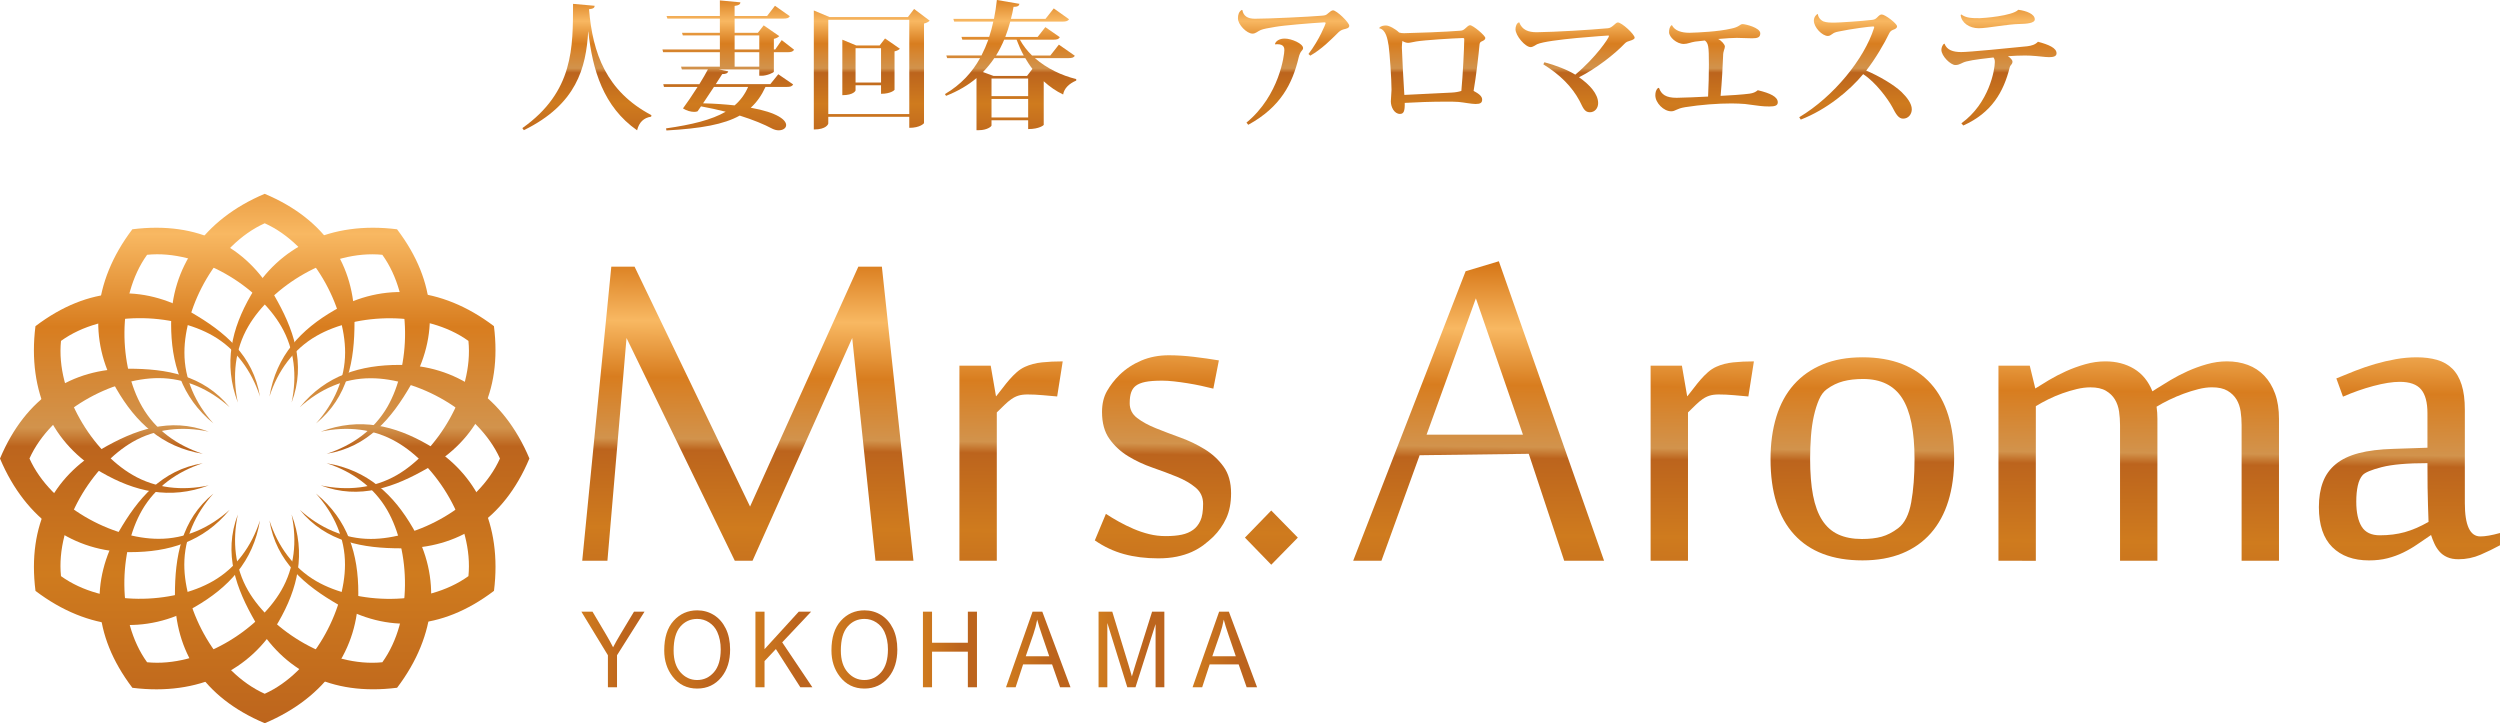 <?xml version="1.0" encoding="utf-8"?>
<!-- Generator: Adobe Illustrator 15.1.0, SVG Export Plug-In . SVG Version: 6.00 Build 0)  -->
<!DOCTYPE svg PUBLIC "-//W3C//DTD SVG 1.1//EN" "http://www.w3.org/Graphics/SVG/1.1/DTD/svg11.dtd">
<svg version="1.1" id="レイヤー_1" xmlns="http://www.w3.org/2000/svg" xmlns:xlink="http://www.w3.org/1999/xlink" x="0px"
	 y="0px" width="347.268px" height="100.46px" viewBox="0 0 347.268 100.46" enable-background="new 0 0 347.268 100.46"
	 xml:space="preserve">
<g>
	<g>
		<g>
			<linearGradient id="SVGID_1_" gradientUnits="userSpaceOnUse" x1="104.294" y1="34.576" x2="103.794" y2="86.576">
				<stop  offset="0" style="stop-color:#D3700F"/>
				<stop  offset="0.194" style="stop-color:#F8B862"/>
				<stop  offset="0.345" style="stop-color:#D87D1F"/>
				<stop  offset="0.509" style="stop-color:#D2934C"/>
				<stop  offset="0.539" style="stop-color:#BC641D"/>
				<stop  offset="0.746" style="stop-color:#CF7B1E"/>
				<stop  offset="1" style="stop-color:#BC641D"/>
			</linearGradient>
			<path fill="url(#SVGID_1_)" d="M121.611,77.894l-3.231-30.945l-13.849,30.945h-2.462L87.029,46.949l-2.654,30.945h-3.5
				l4.039-40.851h3.231l16.042,33.322l15.041-33.322h3.27l4.386,40.851H121.611z"/>
			<linearGradient id="SVGID_2_" gradientUnits="userSpaceOnUse" x1="140.593" y1="34.926" x2="140.093" y2="86.925">
				<stop  offset="0" style="stop-color:#D3700F"/>
				<stop  offset="0.194" style="stop-color:#F8B862"/>
				<stop  offset="0.345" style="stop-color:#D87D1F"/>
				<stop  offset="0.509" style="stop-color:#D2934C"/>
				<stop  offset="0.539" style="stop-color:#BC641D"/>
				<stop  offset="0.746" style="stop-color:#CF7B1E"/>
				<stop  offset="1" style="stop-color:#BC641D"/>
			</linearGradient>
			<path fill="url(#SVGID_2_)" d="M146.848,55.072c-0.59-0.053-1.257-0.112-2-0.178c-0.744-0.066-1.449-0.1-2.116-0.1
				c-0.487,0-0.904,0.053-1.25,0.158s-0.68,0.271-1,0.496c-0.321,0.225-0.635,0.488-0.942,0.792s-0.667,0.653-1.077,1.05v20.604
				h-5.193V50.792h4.347l0.731,4.24h0.039c0.282-0.344,0.577-0.721,0.885-1.13c0.308-0.409,0.621-0.799,0.942-1.169
				c0.32-0.369,0.66-0.713,1.019-1.03c0.359-0.317,0.744-0.567,1.154-0.753c0.692-0.316,1.475-0.521,2.347-0.613
				c0.872-0.093,1.833-0.139,2.885-0.139L146.848,55.072z"/>
			<linearGradient id="SVGID_3_" gradientUnits="userSpaceOnUse" x1="161.894" y1="35.129" x2="161.394" y2="87.129">
				<stop  offset="0" style="stop-color:#D3700F"/>
				<stop  offset="0.194" style="stop-color:#F8B862"/>
				<stop  offset="0.345" style="stop-color:#D87D1F"/>
				<stop  offset="0.509" style="stop-color:#D2934C"/>
				<stop  offset="0.539" style="stop-color:#BC641D"/>
				<stop  offset="0.746" style="stop-color:#CF7B1E"/>
				<stop  offset="1" style="stop-color:#BC641D"/>
			</linearGradient>
			<path fill="url(#SVGID_3_)" d="M171.005,68.525c0,1.348-0.225,2.503-0.673,3.467c-0.449,0.965-1.045,1.816-1.789,2.556
				c-0.41,0.396-0.859,0.779-1.346,1.149c-0.487,0.369-1.039,0.693-1.654,0.971c-0.615,0.277-1.308,0.494-2.077,0.653
				s-1.629,0.237-2.577,0.237c-1.745,0-3.334-0.197-4.77-0.594c-1.437-0.396-2.783-1.03-4.04-1.902l1.539-3.685
				c0.563,0.37,1.167,0.733,1.808,1.09c0.641,0.356,1.313,0.687,2.02,0.99c0.705,0.304,1.429,0.549,2.173,0.733
				c0.744,0.186,1.513,0.277,2.308,0.277c0.872,0,1.616-0.066,2.231-0.198c0.616-0.132,1.141-0.356,1.577-0.674
				c0.41-0.29,0.744-0.706,1-1.248c0.256-0.541,0.384-1.327,0.384-2.357c0-0.925-0.346-1.677-1.039-2.259
				c-0.692-0.58-1.558-1.082-2.596-1.506c-1.039-0.422-2.167-0.845-3.385-1.268c-1.219-0.422-2.347-0.951-3.385-1.584
				c-1.039-0.635-1.904-1.434-2.597-2.398c-0.692-0.963-1.039-2.211-1.039-3.744c0-1.135,0.231-2.105,0.692-2.912
				c0.461-0.805,1.039-1.551,1.731-2.238c0.872-0.846,1.885-1.512,3.039-2.001c1.154-0.488,2.423-0.733,3.808-0.733
				c1.103,0,2.263,0.073,3.481,0.218c1.218,0.146,2.378,0.311,3.481,0.496l-0.77,3.923c-0.513-0.133-1.077-0.264-1.692-0.396
				s-1.25-0.251-1.904-0.357c-0.654-0.104-1.283-0.191-1.885-0.257c-0.603-0.065-1.135-0.099-1.597-0.099
				c-1.026,0-1.821,0.059-2.385,0.178c-0.564,0.119-1,0.297-1.308,0.535c-0.282,0.211-0.494,0.509-0.635,0.891
				c-0.141,0.384-0.211,0.893-0.211,1.525c0,0.846,0.346,1.533,1.039,2.061c0.692,0.529,1.564,1.005,2.616,1.427
				c1.051,0.423,2.18,0.853,3.385,1.288c1.205,0.436,2.333,0.978,3.385,1.625c1.051,0.646,1.923,1.452,2.616,2.416
				C170.658,65.785,171.005,67.019,171.005,68.525z"/>
			<linearGradient id="SVGID_4_" gradientUnits="userSpaceOnUse" x1="176.983" y1="35.27" x2="176.483" y2="87.276">
				<stop  offset="0" style="stop-color:#D3700F"/>
				<stop  offset="0.194" style="stop-color:#F8B862"/>
				<stop  offset="0.345" style="stop-color:#D87D1F"/>
				<stop  offset="0.509" style="stop-color:#D2934C"/>
				<stop  offset="0.539" style="stop-color:#BC641D"/>
				<stop  offset="0.746" style="stop-color:#CF7B1E"/>
				<stop  offset="1" style="stop-color:#BC641D"/>
			</linearGradient>
			<path fill="url(#SVGID_4_)" d="M176.586,70.914l3.692,3.765l-3.692,3.765l-3.655-3.765L176.586,70.914z"/>
			<linearGradient id="SVGID_5_" gradientUnits="userSpaceOnUse" x1="205.801" y1="35.552" x2="205.301" y2="87.552">
				<stop  offset="0" style="stop-color:#D3700F"/>
				<stop  offset="0.194" style="stop-color:#F8B862"/>
				<stop  offset="0.345" style="stop-color:#D87D1F"/>
				<stop  offset="0.509" style="stop-color:#D2934C"/>
				<stop  offset="0.539" style="stop-color:#BC641D"/>
				<stop  offset="0.746" style="stop-color:#CF7B1E"/>
				<stop  offset="1" style="stop-color:#BC641D"/>
			</linearGradient>
			<path fill="url(#SVGID_5_)" d="M217.279,77.894l-4.924-14.858l-15.156,0.198l-5.309,14.66h-3.924l15.619-40.216l4.615-1.387
				l14.618,41.603H217.279z M211.549,60.38l-6.54-18.938l-6.848,18.938H211.549z"/>
			<linearGradient id="SVGID_6_" gradientUnits="userSpaceOnUse" x1="236.595" y1="35.849" x2="236.095" y2="87.848">
				<stop  offset="0" style="stop-color:#D3700F"/>
				<stop  offset="0.194" style="stop-color:#F8B862"/>
				<stop  offset="0.345" style="stop-color:#D87D1F"/>
				<stop  offset="0.509" style="stop-color:#D2934C"/>
				<stop  offset="0.539" style="stop-color:#BC641D"/>
				<stop  offset="0.746" style="stop-color:#CF7B1E"/>
				<stop  offset="1" style="stop-color:#BC641D"/>
			</linearGradient>
			<path fill="url(#SVGID_6_)" d="M242.859,55.072c-0.59-0.053-1.256-0.112-2-0.178c-0.744-0.066-1.449-0.1-2.115-0.1
				c-0.488,0-0.904,0.053-1.25,0.158c-0.347,0.105-0.681,0.271-1.001,0.496c-0.321,0.225-0.635,0.488-0.942,0.792
				s-0.667,0.653-1.077,1.05v20.604h-5.193V50.792h4.347l0.731,4.24h0.038c0.282-0.344,0.577-0.721,0.885-1.13
				c0.309-0.409,0.621-0.799,0.943-1.169c0.32-0.369,0.659-0.713,1.019-1.03c0.358-0.317,0.743-0.567,1.154-0.753
				c0.692-0.316,1.475-0.521,2.347-0.613c0.871-0.093,1.833-0.139,2.885-0.139L242.859,55.072z"/>
			<linearGradient id="SVGID_7_" gradientUnits="userSpaceOnUse" x1="258.957" y1="36.063" x2="258.457" y2="88.063">
				<stop  offset="0" style="stop-color:#D3700F"/>
				<stop  offset="0.194" style="stop-color:#F8B862"/>
				<stop  offset="0.345" style="stop-color:#D87D1F"/>
				<stop  offset="0.509" style="stop-color:#D2934C"/>
				<stop  offset="0.539" style="stop-color:#BC641D"/>
				<stop  offset="0.746" style="stop-color:#CF7B1E"/>
				<stop  offset="1" style="stop-color:#BC641D"/>
			</linearGradient>
			<path fill="url(#SVGID_7_)" d="M258.711,77.842c-4.13,0-7.291-1.194-9.482-3.586c-2.193-2.39-3.289-5.884-3.289-10.479
				c0-2.166,0.269-4.127,0.807-5.885c0.539-1.756,1.348-3.242,2.424-4.457c1.077-1.215,2.41-2.152,4.001-2.813
				c1.59-0.661,3.437-0.991,5.54-0.991c2.076,0,3.91,0.311,5.5,0.931c1.59,0.621,2.924,1.533,4.001,2.734
				c1.077,1.202,1.886,2.674,2.423,4.418c0.539,1.743,0.809,3.738,0.809,5.982c0,2.193-0.27,4.16-0.809,5.904
				c-0.537,1.743-1.346,3.229-2.423,4.457s-2.411,2.166-4.001,2.813S260.787,77.842,258.711,77.842z M251.439,63.737
				c0,1.981,0.135,3.672,0.404,5.071c0.27,1.4,0.692,2.55,1.27,3.447c0.577,0.898,1.32,1.559,2.23,1.981s2.007,0.634,3.289,0.634
				c1.052,0,1.963-0.105,2.732-0.316c0.769-0.212,1.538-0.607,2.308-1.189c0.897-0.687,1.5-1.882,1.808-3.586
				c0.309-1.703,0.462-3.704,0.462-6.002c0-3.857-0.571-6.677-1.712-8.46c-1.142-1.782-2.956-2.675-5.443-2.675
				c-1.025,0-1.942,0.106-2.75,0.317c-0.809,0.212-1.572,0.581-2.289,1.109c-0.437,0.317-0.795,0.8-1.077,1.446
				c-0.282,0.647-0.52,1.4-0.712,2.258c-0.192,0.859-0.326,1.804-0.404,2.834C251.479,61.636,251.439,62.681,251.439,63.737z"/>
			<linearGradient id="SVGID_8_" gradientUnits="userSpaceOnUse" x1="297.353" y1="36.434" x2="296.853" y2="88.432">
				<stop  offset="0" style="stop-color:#D3700F"/>
				<stop  offset="0.194" style="stop-color:#F8B862"/>
				<stop  offset="0.345" style="stop-color:#D87D1F"/>
				<stop  offset="0.509" style="stop-color:#D2934C"/>
				<stop  offset="0.539" style="stop-color:#BC641D"/>
				<stop  offset="0.746" style="stop-color:#CF7B1E"/>
				<stop  offset="1" style="stop-color:#BC641D"/>
			</linearGradient>
			<path fill="url(#SVGID_8_)" d="M294.488,77.894v-18.86c0-0.634-0.047-1.261-0.135-1.882c-0.092-0.62-0.283-1.175-0.578-1.664
				c-0.295-0.488-0.711-0.892-1.25-1.209c-0.539-0.316-1.256-0.475-2.154-0.475c-0.59,0-1.219,0.078-1.885,0.237
				c-0.668,0.159-1.334,0.356-2,0.595c-0.668,0.237-1.322,0.515-1.963,0.832c-0.641,0.316-1.217,0.634-1.73,0.951v21.475H277.6
				V50.792h4.348l0.77,3.17c0.537-0.344,1.172-0.732,1.904-1.169c0.73-0.437,1.52-0.845,2.365-1.229
				c0.846-0.382,1.736-0.706,2.674-0.971c0.936-0.264,1.865-0.396,2.789-0.396c1.512,0,2.84,0.344,3.98,1.029
				c1.141,0.688,1.994,1.73,2.559,3.131l0.615-0.396c0.539-0.344,1.174-0.732,1.904-1.169s1.52-0.845,2.365-1.229
				c0.848-0.382,1.738-0.706,2.674-0.971c0.936-0.264,1.865-0.396,2.789-0.396c1.051,0,2.02,0.164,2.904,0.494
				c0.885,0.331,1.648,0.832,2.289,1.506s1.141,1.506,1.5,2.496c0.359,0.991,0.539,2.16,0.539,3.507v19.692h-5.193v-18.86
				c0-0.634-0.045-1.261-0.135-1.882c-0.09-0.62-0.283-1.175-0.576-1.664c-0.297-0.488-0.713-0.892-1.252-1.209
				c-0.537-0.316-1.256-0.475-2.154-0.475c-0.59,0-1.225,0.086-1.902,0.258c-0.682,0.172-1.361,0.383-2.039,0.633
				c-0.68,0.252-1.348,0.535-2.002,0.853c-0.652,0.317-1.236,0.634-1.75,0.95c0.078,0.555,0.115,1.123,0.115,1.704v19.692H294.488z"
				/>
			<linearGradient id="SVGID_9_" gradientUnits="userSpaceOnUse" x1="335.037" y1="36.794" x2="334.537" y2="88.796">
				<stop  offset="0" style="stop-color:#D3700F"/>
				<stop  offset="0.194" style="stop-color:#F8B862"/>
				<stop  offset="0.345" style="stop-color:#D87D1F"/>
				<stop  offset="0.509" style="stop-color:#D2934C"/>
				<stop  offset="0.539" style="stop-color:#BC641D"/>
				<stop  offset="0.746" style="stop-color:#CF7B1E"/>
				<stop  offset="1" style="stop-color:#BC641D"/>
			</linearGradient>
			<path fill="url(#SVGID_9_)" d="M344.537,74.514c0.691,0,1.602-0.159,2.73-0.476v1.703c-0.82,0.45-1.719,0.886-2.693,1.309
				c-0.975,0.422-2,0.633-3.076,0.633c-0.617,0-1.143-0.099-1.578-0.297c-0.436-0.197-0.795-0.461-1.076-0.792
				c-0.283-0.33-0.514-0.693-0.693-1.09c-0.18-0.396-0.334-0.792-0.461-1.188c-0.668,0.449-1.309,0.885-1.924,1.308
				s-1.264,0.8-1.943,1.129c-0.68,0.331-1.404,0.595-2.174,0.792c-0.768,0.199-1.629,0.298-2.576,0.298
				c-2.154,0-3.854-0.614-5.098-1.843s-1.865-3.084-1.865-5.566c0-1.32,0.186-2.477,0.559-3.467c0.371-0.99,0.967-1.822,1.787-2.496
				s1.885-1.182,3.193-1.525s2.91-0.541,4.809-0.595l4.732-0.159v-4.793c0-1.506-0.295-2.609-0.885-3.309
				c-0.592-0.7-1.578-1.051-2.963-1.051c-1,0-2.219,0.191-3.654,0.574c-1.438,0.384-2.846,0.879-4.232,1.486l-0.922-2.535
				c0.82-0.344,1.686-0.693,2.596-1.051c0.91-0.356,1.84-0.674,2.789-0.951s1.91-0.501,2.885-0.673
				c0.975-0.171,1.938-0.257,2.887-0.257c1.051,0,1.992,0.119,2.826,0.356c0.834,0.238,1.539,0.641,2.115,1.209
				c0.578,0.568,1.014,1.32,1.309,2.258s0.443,2.094,0.443,3.467v12.957C342.383,72.968,343.1,74.514,344.537,74.514z
				 M337.342,72.494c0-0.133-0.025-0.893-0.076-2.279s-0.076-3.348-0.076-5.883c-2.797,0-4.912,0.185-6.348,0.555
				c-1.438,0.369-2.322,0.739-2.654,1.109c-0.309,0.344-0.533,0.832-0.674,1.466s-0.211,1.374-0.211,2.219
				c0,1.505,0.25,2.661,0.75,3.467s1.34,1.208,2.52,1.208c1.256,0,2.41-0.145,3.463-0.436
				C335.086,73.629,336.189,73.154,337.342,72.494z"/>
		</g>
	</g>
	<g>
		<g>
			<linearGradient id="SVGID_10_" gradientUnits="userSpaceOnUse" x1="37.035" y1="15.914" x2="37.035" y2="101.413">
				<stop  offset="0" style="stop-color:#D3700F"/>
				<stop  offset="0.194" style="stop-color:#F8B862"/>
				<stop  offset="0.345" style="stop-color:#D87D1F"/>
				<stop  offset="0.509" style="stop-color:#D2934C"/>
				<stop  offset="0.539" style="stop-color:#BC641D"/>
				<stop  offset="0.746" style="stop-color:#CF7B1E"/>
				<stop  offset="1" style="stop-color:#BC641D"/>
			</linearGradient>
			<path fill="url(#SVGID_10_)" d="M47.922,78.429c0,6.4-4.497,14.943-11.151,17.941C30.096,93.373,25.6,84.835,25.6,78.429
				c0-3.682,1.528-7.066,4.048-9.869c-4.502,3.68-5.35,8.799-5.35,14.115c0,7.732,3.872,14.166,12.479,17.785
				c8.588-3.619,12.996-10.357,12.996-18.086c0-5.32-1.388-10.135-5.884-13.816C46.413,71.355,47.938,74.748,47.922,78.429"/>
			<linearGradient id="SVGID_11_" gradientUnits="userSpaceOnUse" x1="53.128" y1="15.91" x2="53.128" y2="101.416">
				<stop  offset="0" style="stop-color:#D3700F"/>
				<stop  offset="0.194" style="stop-color:#F8B862"/>
				<stop  offset="0.345" style="stop-color:#D87D1F"/>
				<stop  offset="0.509" style="stop-color:#D2934C"/>
				<stop  offset="0.539" style="stop-color:#BC641D"/>
				<stop  offset="0.746" style="stop-color:#CF7B1E"/>
				<stop  offset="1" style="stop-color:#BC641D"/>
			</linearGradient>
			<path fill="url(#SVGID_11_)" d="M55.111,61.408c5.542,3.193,10.688,11.357,9.957,18.621c-5.934,4.281-15.573,3.904-21.12,0.705
				c-3.187-1.842-5.357-4.857-6.522-8.441c0.938,5.74,4.943,9.035,9.549,11.695c6.698,3.867,14.205,3.729,21.643-1.914
				c1.158-9.248-2.471-16.432-9.168-20.299c-4.605-2.658-9.467-3.867-14.903-1.813C48.229,59.171,51.929,59.548,55.111,61.408"/>
			<linearGradient id="SVGID_12_" gradientUnits="userSpaceOnUse" x1="53.127" y1="15.911" x2="53.127" y2="101.414">
				<stop  offset="0" style="stop-color:#D3700F"/>
				<stop  offset="0.194" style="stop-color:#F8B862"/>
				<stop  offset="0.345" style="stop-color:#D87D1F"/>
				<stop  offset="0.509" style="stop-color:#D2934C"/>
				<stop  offset="0.539" style="stop-color:#BC641D"/>
				<stop  offset="0.746" style="stop-color:#CF7B1E"/>
				<stop  offset="1" style="stop-color:#BC641D"/>
			</linearGradient>
			<path fill="url(#SVGID_12_)" d="M43.959,46.663c5.543-3.199,15.188-3.574,21.109,0.691c0.74,7.278-4.404,15.44-9.95,18.643
				c-3.188,1.838-6.884,2.209-10.57,1.426c5.439,2.059,10.294,0.236,14.899-2.42c6.697-3.865,10.332-10.441,9.164-19.7
				c-7.429-5.635-15.465-6.082-22.164-2.211c-4.602,2.656-8.08,6.268-9.021,12C38.586,51.511,40.764,48.493,43.959,46.663"/>
			<linearGradient id="SVGID_13_" gradientUnits="userSpaceOnUse" x1="36.507" y1="15.911" x2="36.507" y2="101.415">
				<stop  offset="0" style="stop-color:#D3700F"/>
				<stop  offset="0.194" style="stop-color:#F8B862"/>
				<stop  offset="0.345" style="stop-color:#D87D1F"/>
				<stop  offset="0.509" style="stop-color:#D2934C"/>
				<stop  offset="0.539" style="stop-color:#BC641D"/>
				<stop  offset="0.746" style="stop-color:#CF7B1E"/>
				<stop  offset="1" style="stop-color:#BC641D"/>
			</linearGradient>
			<path fill="url(#SVGID_13_)" d="M25.618,48.954c0-6.4,4.497-14.941,11.152-17.939c6.677,2.998,11.169,11.533,11.169,17.939
				c0,3.682-1.527,7.065-4.045,9.87c4.501-3.68,5.35-8.799,5.35-14.118c0-7.732-3.873-14.164-12.479-17.783
				C28.178,30.542,23.77,37.279,23.77,45.008c0,5.32,1.387,10.138,5.882,13.816C27.128,56.027,25.604,52.636,25.618,48.954"/>
			<linearGradient id="SVGID_14_" gradientUnits="userSpaceOnUse" x1="20.413" y1="15.911" x2="20.413" y2="101.415">
				<stop  offset="0" style="stop-color:#D3700F"/>
				<stop  offset="0.194" style="stop-color:#F8B862"/>
				<stop  offset="0.345" style="stop-color:#D87D1F"/>
				<stop  offset="0.509" style="stop-color:#D2934C"/>
				<stop  offset="0.539" style="stop-color:#BC641D"/>
				<stop  offset="0.746" style="stop-color:#CF7B1E"/>
				<stop  offset="1" style="stop-color:#BC641D"/>
			</linearGradient>
			<path fill="url(#SVGID_14_)" d="M18.43,65.978C12.889,62.781,7.74,54.617,8.473,47.354c5.934-4.281,15.572-3.903,21.119-0.704
				c3.186,1.842,5.356,4.86,6.522,8.438c-0.938-5.737-4.943-9.03-9.546-11.69c-6.7-3.868-14.206-3.732-21.643,1.91
				c-1.16,9.252,2.469,16.434,9.165,20.303c4.605,2.654,9.468,3.861,14.906,1.811C25.313,68.208,21.611,67.835,18.43,65.978"/>
			<linearGradient id="SVGID_15_" gradientUnits="userSpaceOnUse" x1="20.414" y1="15.911" x2="20.414" y2="101.414">
				<stop  offset="0" style="stop-color:#D3700F"/>
				<stop  offset="0.194" style="stop-color:#F8B862"/>
				<stop  offset="0.345" style="stop-color:#D87D1F"/>
				<stop  offset="0.509" style="stop-color:#D2934C"/>
				<stop  offset="0.539" style="stop-color:#BC641D"/>
				<stop  offset="0.746" style="stop-color:#CF7B1E"/>
				<stop  offset="1" style="stop-color:#BC641D"/>
			</linearGradient>
			<path fill="url(#SVGID_15_)" d="M29.583,80.72c-5.542,3.201-15.188,3.574-21.111-0.691c-0.742-7.279,4.403-15.439,9.95-18.643
				c3.189-1.84,6.885-2.209,10.57-1.428c-5.438-2.055-10.294-0.236-14.899,2.422C7.396,66.246,3.762,72.82,4.93,82.08
				c7.428,5.633,15.469,6.082,22.162,2.215c4.604-2.662,8.082-6.268,9.021-12.004C34.954,75.873,32.777,78.89,29.583,80.72"/>
		</g>
		<g>
			<linearGradient id="SVGID_16_" gradientUnits="userSpaceOnUse" x1="46.023" y1="15.91" x2="46.023" y2="101.414">
				<stop  offset="0" style="stop-color:#D3700F"/>
				<stop  offset="0.194" style="stop-color:#F8B862"/>
				<stop  offset="0.345" style="stop-color:#D87D1F"/>
				<stop  offset="0.509" style="stop-color:#D2934C"/>
				<stop  offset="0.539" style="stop-color:#BC641D"/>
				<stop  offset="0.746" style="stop-color:#CF7B1E"/>
				<stop  offset="1" style="stop-color:#BC641D"/>
			</linearGradient>
			<path fill="url(#SVGID_16_)" d="M53.797,70.875c3.201,5.549,3.578,15.191-0.686,21.117c-7.283,0.74-15.442-4.406-18.646-9.949
				c-1.84-3.188-2.21-6.883-1.428-10.576c-2.057,5.443-0.234,10.299,2.422,14.902c3.867,6.697,10.438,10.33,19.701,9.164
				c5.627-7.428,6.076-15.463,2.211-22.166c-2.657-4.6-6.27-8.08-12.005-9.02C48.953,65.505,51.97,67.685,53.797,70.875"/>
			<linearGradient id="SVGID_17_" gradientUnits="userSpaceOnUse" x1="57.59" y1="15.914" x2="57.59" y2="101.412">
				<stop  offset="0" style="stop-color:#D3700F"/>
				<stop  offset="0.194" style="stop-color:#F8B862"/>
				<stop  offset="0.345" style="stop-color:#D87D1F"/>
				<stop  offset="0.509" style="stop-color:#D2934C"/>
				<stop  offset="0.539" style="stop-color:#BC641D"/>
				<stop  offset="0.746" style="stop-color:#CF7B1E"/>
				<stop  offset="1" style="stop-color:#BC641D"/>
			</linearGradient>
			<path fill="url(#SVGID_17_)" d="M51.51,52.541c6.399-0.002,14.938,4.496,17.936,11.15c-2.997,6.676-11.533,11.17-17.938,11.17
				c-3.68,0-7.068-1.525-9.867-4.047c3.682,4.502,8.796,5.352,14.113,5.352c7.732,0,14.168-3.873,17.785-12.479
				c-3.617-8.586-10.354-12.998-18.087-12.998c-5.317-0.002-10.133,1.387-13.812,5.885C44.434,54.042,47.828,52.525,51.51,52.541"/>
			<linearGradient id="SVGID_18_" gradientUnits="userSpaceOnUse" x1="45.86" y1="15.912" x2="45.86" y2="101.413">
				<stop  offset="0" style="stop-color:#D3700F"/>
				<stop  offset="0.194" style="stop-color:#F8B862"/>
				<stop  offset="0.345" style="stop-color:#D87D1F"/>
				<stop  offset="0.509" style="stop-color:#D2934C"/>
				<stop  offset="0.539" style="stop-color:#BC641D"/>
				<stop  offset="0.746" style="stop-color:#CF7B1E"/>
				<stop  offset="1" style="stop-color:#BC641D"/>
			</linearGradient>
			<path fill="url(#SVGID_18_)" d="M34.48,45.351c3.201-5.541,11.363-10.688,18.629-9.958c4.283,5.937,3.902,15.574,0.704,21.123
				c-1.842,3.186-4.859,5.357-8.44,6.52c5.739-0.936,9.033-4.943,11.691-9.545c3.867-6.698,3.729-14.208-1.912-21.643
				c-9.251-1.162-16.434,2.469-20.303,9.165c-2.658,4.603-3.863,9.47-1.81,14.908C32.25,52.238,32.63,48.532,34.48,45.351"/>
			<linearGradient id="SVGID_19_" gradientUnits="userSpaceOnUse" x1="27.517" y1="15.912" x2="27.517" y2="101.413">
				<stop  offset="0" style="stop-color:#D3700F"/>
				<stop  offset="0.194" style="stop-color:#F8B862"/>
				<stop  offset="0.345" style="stop-color:#D87D1F"/>
				<stop  offset="0.509" style="stop-color:#D2934C"/>
				<stop  offset="0.539" style="stop-color:#BC641D"/>
				<stop  offset="0.746" style="stop-color:#CF7B1E"/>
				<stop  offset="1" style="stop-color:#BC641D"/>
			</linearGradient>
			<path fill="url(#SVGID_19_)" d="M19.742,56.501c-3.2-5.539-3.576-15.183,0.689-21.109c7.283-0.741,15.439,4.406,18.641,9.95
				c1.842,3.186,2.213,6.883,1.434,10.575c2.055-5.443,0.23-10.299-2.425-14.903c-3.866-6.699-10.438-10.33-19.698-9.164
				c-5.629,7.428-6.08,15.463-2.215,22.167c2.658,4.6,6.27,8.078,12.002,9.018C24.587,61.878,21.57,59.699,19.742,56.501"/>
			<linearGradient id="SVGID_20_" gradientUnits="userSpaceOnUse" x1="15.952" y1="15.91" x2="15.952" y2="101.415">
				<stop  offset="0" style="stop-color:#D3700F"/>
				<stop  offset="0.194" style="stop-color:#F8B862"/>
				<stop  offset="0.345" style="stop-color:#D87D1F"/>
				<stop  offset="0.509" style="stop-color:#D2934C"/>
				<stop  offset="0.539" style="stop-color:#BC641D"/>
				<stop  offset="0.746" style="stop-color:#CF7B1E"/>
				<stop  offset="1" style="stop-color:#BC641D"/>
			</linearGradient>
			<path fill="url(#SVGID_20_)" d="M22.031,74.845c-6.4,0-14.939-4.498-17.938-11.154c2.998-6.676,11.535-11.17,17.938-11.17
				c3.681,0,7.068,1.529,9.868,4.047c-3.681-4.502-8.796-5.352-14.112-5.352c-7.732,0-14.168,3.873-17.787,12.479
				c3.619,8.588,10.354,13,18.089,13.002c5.315-0.002,10.13-1.393,13.815-5.885C29.106,73.335,25.712,74.861,22.031,74.845"/>
			<linearGradient id="SVGID_21_" gradientUnits="userSpaceOnUse" x1="27.68" y1="15.91" x2="27.68" y2="101.415">
				<stop  offset="0" style="stop-color:#D3700F"/>
				<stop  offset="0.194" style="stop-color:#F8B862"/>
				<stop  offset="0.345" style="stop-color:#D87D1F"/>
				<stop  offset="0.509" style="stop-color:#D2934C"/>
				<stop  offset="0.539" style="stop-color:#BC641D"/>
				<stop  offset="0.746" style="stop-color:#CF7B1E"/>
				<stop  offset="1" style="stop-color:#BC641D"/>
			</linearGradient>
			<path fill="url(#SVGID_21_)" d="M39.061,82.033c-3.201,5.541-11.368,10.686-18.63,9.959c-4.282-5.938-3.903-15.572-0.702-21.121
				c1.84-3.188,4.857-5.359,8.438-6.525c-5.738,0.938-9.034,4.945-11.691,9.551c-3.866,6.695-3.728,14.203,1.913,21.643
				c9.248,1.158,16.436-2.469,20.303-9.166c2.654-4.604,3.862-9.469,1.809-14.908C41.29,75.146,40.913,78.853,39.061,82.033"/>
		</g>
	</g>
	<g>
		<linearGradient id="SVGID_22_" gradientUnits="userSpaceOnUse" x1="81.523" y1="-1.088" x2="81.523" y2="19.668">
			<stop  offset="0" style="stop-color:#D3700F"/>
			<stop  offset="0.194" style="stop-color:#F8B862"/>
			<stop  offset="0.345" style="stop-color:#D87D1F"/>
			<stop  offset="0.509" style="stop-color:#D2934C"/>
			<stop  offset="0.539" style="stop-color:#BC641D"/>
			<stop  offset="0.746" style="stop-color:#CF7B1E"/>
			<stop  offset="1" style="stop-color:#BC641D"/>
		</linearGradient>
		<path fill="url(#SVGID_22_)" d="M72.558,17.795c7.175-5.071,7.022-11.271,7.042-17.259l3.004,0.268
			c-0.019,0.268-0.172,0.421-0.784,0.479c0.498,6.104,2.392,11.404,8.668,14.714l-0.039,0.21c-1.033,0.153-1.684,0.785-1.952,1.895
			c-4.688-3.272-6.2-8.4-6.773-13.72h-0.019c-0.306,5.014-1.588,10.103-8.936,13.701L72.558,17.795z"/>
		<linearGradient id="SVGID_23_" gradientUnits="userSpaceOnUse" x1="101.164" y1="-1.088" x2="101.164" y2="19.668">
			<stop  offset="0" style="stop-color:#D3700F"/>
			<stop  offset="0.194" style="stop-color:#F8B862"/>
			<stop  offset="0.345" style="stop-color:#D87D1F"/>
			<stop  offset="0.509" style="stop-color:#D2934C"/>
			<stop  offset="0.539" style="stop-color:#BC641D"/>
			<stop  offset="0.746" style="stop-color:#CF7B1E"/>
			<stop  offset="1" style="stop-color:#BC641D"/>
		</linearGradient>
		<path fill="url(#SVGID_23_)" d="M107.497,9.95c-0.019,0.153-0.995,0.574-1.684,0.574h-0.345v-0.88h-5.606l1.301,0.268
			c-0.077,0.249-0.306,0.382-0.842,0.382l-0.899,1.397H107l1.11-1.377l2.066,1.416c-0.153,0.268-0.382,0.345-0.918,0.345h-2.927
			c-0.536,1.167-1.187,2.104-2.047,2.889c3.731,0.67,4.917,1.703,4.917,2.411c0,0.44-0.459,0.727-1.033,0.727
			c-0.287,0-0.593-0.077-0.899-0.229c-1.11-0.593-2.622-1.225-4.516-1.818c-2.201,1.225-5.377,1.798-10.18,2.066l-0.058-0.287
			c3.617-0.517,6.333-1.186,8.286-2.315c-1.053-0.268-2.201-0.517-3.425-0.747c-0.172,0.268-0.344,0.498-0.479,0.689
			c-0.134,0.058-0.287,0.077-0.478,0.077c-0.459,0-1.033-0.153-1.55-0.479c0.517-0.689,1.301-1.837,2.028-2.985h-4.668l-0.096-0.383
			h5.013c0.478-0.785,0.918-1.512,1.186-2.047h-3.616l-0.115-0.383h5.396V7.252h-7.884l-0.096-0.383h7.979V4.917h-5.147
			l-0.115-0.364h5.262V2.583h-7.291l-0.115-0.364h7.405V0.057l2.851,0.268c-0.02,0.287-0.21,0.421-0.804,0.498v1.396h4.516
			l1.091-1.416l2.066,1.455c-0.153,0.249-0.383,0.325-0.918,0.325h-6.754v1.971h3.233l0.804-1.033l2.163,1.493
			c-0.134,0.153-0.383,0.306-0.747,0.382v1.474h0.191l0.899-1.301l1.722,1.339c-0.153,0.249-0.383,0.345-0.899,0.345h-1.914V9.95z
			 M99.174,12.074c-0.479,0.746-1.034,1.569-1.512,2.277c1.684,0.038,3.138,0.153,4.382,0.287c0.823-0.708,1.435-1.55,1.875-2.564
			H99.174z M102.044,4.917v1.952h3.425V4.917H102.044z M102.044,9.261h3.425V7.252h-3.425V9.261z"/>
		<linearGradient id="SVGID_24_" gradientUnits="userSpaceOnUse" x1="121.091" y1="-1.088" x2="121.091" y2="19.668">
			<stop  offset="0" style="stop-color:#D3700F"/>
			<stop  offset="0.194" style="stop-color:#F8B862"/>
			<stop  offset="0.345" style="stop-color:#D87D1F"/>
			<stop  offset="0.509" style="stop-color:#D2934C"/>
			<stop  offset="0.539" style="stop-color:#BC641D"/>
			<stop  offset="0.746" style="stop-color:#CF7B1E"/>
			<stop  offset="1" style="stop-color:#BC641D"/>
		</linearGradient>
		<path fill="url(#SVGID_24_)" d="M126.975,1.244l2.162,1.626c-0.134,0.153-0.402,0.306-0.785,0.402v13.834
			c0,0.019-0.517,0.651-2.047,0.651v-1.531h-11.251v0.938c0,0.038-0.229,0.823-2.009,0.823V1.454l2.182,0.918h10.887L126.975,1.244z
			 M115.054,15.843h11.251V2.755h-11.251V15.843z M122.938,5.338l2.067,1.435c-0.134,0.134-0.383,0.287-0.747,0.363v5.339
			c0,0.038-0.517,0.555-1.875,0.555v-1.186h-3.54v0.727c0,0.019-0.249,0.65-1.837,0.65V5.511l1.933,0.803h3.253L122.938,5.338z
			 M118.843,11.461h3.54V6.697h-3.54V11.461z"/>
		<linearGradient id="SVGID_25_" gradientUnits="userSpaceOnUse" x1="140.378" y1="-1.088" x2="140.378" y2="19.668">
			<stop  offset="0" style="stop-color:#D3700F"/>
			<stop  offset="0.194" style="stop-color:#F8B862"/>
			<stop  offset="0.345" style="stop-color:#D87D1F"/>
			<stop  offset="0.509" style="stop-color:#D2934C"/>
			<stop  offset="0.539" style="stop-color:#BC641D"/>
			<stop  offset="0.746" style="stop-color:#CF7B1E"/>
			<stop  offset="1" style="stop-color:#BC641D"/>
		</linearGradient>
		<path fill="url(#SVGID_25_)" d="M149.304,7.749c-0.153,0.249-0.382,0.326-0.938,0.326h-4.611c1.646,1.435,3.75,2.43,5.74,2.908
			v0.21c-0.957,0.402-1.684,1.072-1.817,1.933c-0.976-0.459-1.875-1.091-2.698-1.837v6.066c0,0.019-0.574,0.574-2.162,0.574v-1.225
			h-5.09v0.727c0,0.153-0.65,0.651-1.722,0.651h-0.363v-7.233c-1.148,0.976-2.545,1.798-4.229,2.468l-0.153-0.249
			c2.219-1.301,3.789-3.023,4.879-4.994h-4.573l-0.115-0.364h4.879c0.364-0.708,0.689-1.454,0.957-2.2h-3.617l-0.115-0.383h3.846
			c0.229-0.689,0.421-1.397,0.574-2.124h-5.435l-0.115-0.383h5.645c0.172-0.861,0.306-1.741,0.402-2.621l3.138,0.536
			c-0.077,0.306-0.268,0.421-0.823,0.421c-0.096,0.555-0.21,1.11-0.363,1.665h4.803l1.148-1.454l2.124,1.512
			c-0.153,0.229-0.383,0.325-0.918,0.325h-7.252c-0.191,0.727-0.421,1.435-0.689,2.124h4.497l1.071-1.359l2.009,1.397
			c-0.153,0.268-0.383,0.345-0.899,0.345h-4.649c0.44,0.803,1.014,1.55,1.684,2.2h2.545l1.187-1.512L149.304,7.749z M143.411,9.567
			c-0.364-0.459-0.689-0.976-0.995-1.492h-4.305c-0.44,0.669-0.976,1.32-1.569,1.933l1.455,0.536h4.668L143.411,9.567z
			 M137.728,10.906v2.449h5.09v-2.449H137.728z M137.728,16.321h5.09v-2.583h-5.09V16.321z M142.206,7.711
			c-0.383-0.689-0.708-1.435-0.995-2.2h-1.722c-0.325,0.765-0.688,1.492-1.129,2.2H142.206z"/>
		<linearGradient id="SVGID_26_" gradientUnits="userSpaceOnUse" x1="179.689" y1="-1.088" x2="179.689" y2="19.668">
			<stop  offset="0" style="stop-color:#D3700F"/>
			<stop  offset="0.194" style="stop-color:#F8B862"/>
			<stop  offset="0.345" style="stop-color:#D87D1F"/>
			<stop  offset="0.509" style="stop-color:#D2934C"/>
			<stop  offset="0.539" style="stop-color:#BC641D"/>
			<stop  offset="0.746" style="stop-color:#CF7B1E"/>
			<stop  offset="1" style="stop-color:#BC641D"/>
		</linearGradient>
		<path fill="url(#SVGID_26_)" d="M181.755,7.5c1.493-1.933,2.392-4.209,2.392-4.286S184.07,3.1,183.975,3.1
			c-1.933,0.115-5.684,0.421-6.831,0.631c-0.938,0.153-1.665,0.287-2.028,0.44c-0.44,0.191-0.689,0.498-1.129,0.498
			c-0.804,0-2.028-1.244-2.028-2.124c0-0.497,0.134-0.938,0.536-1.167l0.077,0.019c0.153,0.842,0.746,1.206,1.741,1.206
			c1.856,0,7.501-0.268,9.28-0.421c0.498-0.039,0.612-0.077,0.881-0.325c0.248-0.21,0.497-0.421,0.688-0.421
			c0.498,0,2.259,1.684,2.259,2.143c0,0.325-0.383,0.401-0.784,0.497c-0.364,0.096-0.613,0.287-0.9,0.593
			c-0.86,0.842-2.123,2.143-3.73,3.062L181.755,7.5z M177.105,6.104c0.115-0.421,0.65-0.746,1.34-0.746
			c0.975,0,2.563,0.708,2.563,1.32c0,0.153-0.096,0.287-0.21,0.402c-0.135,0.115-0.326,0.555-0.402,0.899
			c-0.861,3.616-2.469,6.869-7.003,9.356l-0.249-0.306c4.611-3.789,5.262-9.491,5.262-10.045c0-0.287-0.02-0.842-0.976-0.842
			c-0.096,0-0.191,0-0.306,0.019L177.105,6.104z"/>
		<linearGradient id="SVGID_27_" gradientUnits="userSpaceOnUse" x1="198.947" y1="-1.088" x2="198.947" y2="19.668">
			<stop  offset="0" style="stop-color:#D3700F"/>
			<stop  offset="0.194" style="stop-color:#F8B862"/>
			<stop  offset="0.345" style="stop-color:#D87D1F"/>
			<stop  offset="0.509" style="stop-color:#D2934C"/>
			<stop  offset="0.539" style="stop-color:#BC641D"/>
			<stop  offset="0.746" style="stop-color:#CF7B1E"/>
			<stop  offset="1" style="stop-color:#BC641D"/>
		</linearGradient>
		<path fill="url(#SVGID_27_)" d="M191.57,3.903c0.191-0.287,0.594-0.364,0.957-0.364c0.421,0,1.32,0.479,1.817,0.976
			c0.21,0.076,0.44,0.096,0.688,0.096c1.397-0.02,6.009-0.191,7.788-0.345c0.325-0.019,0.479-0.096,0.727-0.325
			c0.249-0.229,0.46-0.44,0.651-0.44c0.401,0,2.124,1.435,2.124,1.779c0,0.191-0.191,0.345-0.479,0.459
			c-0.211,0.076-0.307,0.229-0.325,0.44c-0.096,1.148-0.479,4.497-0.823,6.448c0.708,0.383,1.187,0.727,1.187,1.206
			c0,0.44-0.249,0.612-0.899,0.612c-0.612,0-1.569-0.21-2.392-0.287c-0.459-0.038-1.091-0.038-1.818-0.038
			c-1.798,0-4.133,0.077-5.645,0.172c0.02,1.186-0.152,1.531-0.67,1.531c-0.783,0-1.262-0.957-1.262-1.741
			c0-0.23,0.096-1.34,0.096-1.607c0-1.454-0.249-5.071-0.402-6.142c-0.152-0.899-0.363-2.22-1.301-2.411L191.57,3.903z
			 M202.993,12.628c0.211-2.277,0.383-5.759,0.402-7.137c0-0.153-0.02-0.21-0.191-0.21c-1.378,0.039-5.357,0.287-6.486,0.479
			c-0.401,0.057-0.823,0.191-1.13,0.191c-0.21,0-0.555-0.096-0.783-0.268c-0.039,0.268-0.077,0.555-0.077,0.899
			c0.038,1.244,0.229,4.898,0.345,6.602c1.971-0.096,5.338-0.249,6.601-0.325C202.151,12.839,202.668,12.743,202.993,12.628z"/>
		<linearGradient id="SVGID_28_" gradientUnits="userSpaceOnUse" x1="218.788" y1="-1.088" x2="218.788" y2="19.668">
			<stop  offset="0" style="stop-color:#D3700F"/>
			<stop  offset="0.194" style="stop-color:#F8B862"/>
			<stop  offset="0.345" style="stop-color:#D87D1F"/>
			<stop  offset="0.509" style="stop-color:#D2934C"/>
			<stop  offset="0.539" style="stop-color:#BC641D"/>
			<stop  offset="0.746" style="stop-color:#CF7B1E"/>
			<stop  offset="1" style="stop-color:#BC641D"/>
		</linearGradient>
		<path fill="url(#SVGID_28_)" d="M214.53,8.648c1.531,0.402,3.253,1.072,4.286,1.722c2.852-2.373,4.688-5.109,4.688-5.377
			c0-0.038-0.038-0.057-0.134-0.057c-0.038,0-8.305,0.517-9.854,1.206c-0.191,0.096-0.574,0.402-0.899,0.402
			c-0.746,0-2.104-1.588-2.104-2.488c0-0.325,0.134-0.88,0.517-0.957c0.401,1.071,1.282,1.377,2.43,1.377
			c2.641-0.038,7.194-0.306,9.912-0.555c0.612-0.058,1.033-0.804,1.358-0.804c0.536,0,2.334,1.646,2.334,2.124
			c0,0.191-0.325,0.325-0.65,0.421c-0.21,0.058-0.517,0.153-0.708,0.364c-1.339,1.435-4.037,3.54-6.371,4.707
			c1.473,1.014,2.659,2.315,2.659,3.597c0,0.689-0.459,1.263-1.148,1.263c-0.784,0-0.976-0.708-1.435-1.588
			c-1.071-1.99-2.698-3.617-5.032-5.071L214.53,8.648z"/>
		<linearGradient id="SVGID_29_" gradientUnits="userSpaceOnUse" x1="238.44" y1="-1.088" x2="238.44" y2="19.668">
			<stop  offset="0" style="stop-color:#D3700F"/>
			<stop  offset="0.194" style="stop-color:#F8B862"/>
			<stop  offset="0.345" style="stop-color:#D87D1F"/>
			<stop  offset="0.509" style="stop-color:#D2934C"/>
			<stop  offset="0.539" style="stop-color:#BC641D"/>
			<stop  offset="0.746" style="stop-color:#CF7B1E"/>
			<stop  offset="1" style="stop-color:#BC641D"/>
		</linearGradient>
		<path fill="url(#SVGID_29_)" d="M235.463,5.778c-0.631,0.096-1.033,0.325-1.568,0.325c-1.015,0-2.048-0.957-2.048-1.626
			c0-0.363,0.058-0.746,0.345-0.976h0.058c0.383,0.765,1.32,1.052,2.43,1.052c1.301-0.038,3.941-0.153,5.778-0.574
			c1.168-0.229,1.225-0.631,1.589-0.631c0.421,0,2.468,0.498,2.468,1.282c0,0.574-0.401,0.689-1.147,0.689
			c-0.307,0-1.78-0.058-2.105-0.058c-0.535,0-1.55,0.058-2.602,0.153c0.459,0.229,0.938,0.765,0.938,1.052
			c0,0.344-0.249,0.555-0.249,1.339c-0.038,1.225-0.172,3.674-0.345,5.511c1.015-0.038,3.195-0.191,4.019-0.306
			c0.497-0.077,0.804-0.191,1.148-0.479c1.76,0.421,2.774,0.918,2.774,1.684c0,0.459-0.421,0.574-1.168,0.574
			c-0.19,0-0.439,0-0.688-0.019c-0.746-0.038-1.779-0.229-2.698-0.325c-0.535-0.038-1.167-0.077-1.855-0.077
			c-1.914,0-4.268,0.172-6.448,0.517c-1.282,0.21-1.34,0.574-1.952,0.574c-1.033,0-2.2-1.167-2.2-2.22
			c0-0.402,0.096-0.804,0.401-1.033l0.115,0.019c0.325,0.899,0.957,1.359,2.449,1.359c0.995-0.02,3.138-0.096,4.362-0.172
			c0.077-1.416,0.115-3.138,0.115-4.478c0-2.564-0.077-2.908-0.555-3.31L235.463,5.778z"/>
		<linearGradient id="SVGID_30_" gradientUnits="userSpaceOnUse" x1="257.744" y1="-1.088" x2="257.744" y2="19.668">
			<stop  offset="0" style="stop-color:#D3700F"/>
			<stop  offset="0.194" style="stop-color:#F8B862"/>
			<stop  offset="0.345" style="stop-color:#D87D1F"/>
			<stop  offset="0.509" style="stop-color:#D2934C"/>
			<stop  offset="0.539" style="stop-color:#BC641D"/>
			<stop  offset="0.746" style="stop-color:#CF7B1E"/>
			<stop  offset="1" style="stop-color:#BC641D"/>
		</linearGradient>
		<path fill="url(#SVGID_30_)" d="M249.928,16.283c4.821-2.889,9.031-8.113,10.39-12.399c0.02-0.039,0.02-0.077,0.02-0.115
			c0-0.076-0.038-0.095-0.173-0.095c-0.383,0-2.984,0.325-4.783,0.708c-0.479,0.096-0.632,0.172-0.842,0.326
			c-0.191,0.115-0.363,0.287-0.632,0.287c-0.784,0-1.951-1.186-1.951-2.143c0-0.536,0.439-0.918,0.555-0.918
			c0.038,0.44,0.345,0.842,0.766,1.034c0.421,0.172,1.014,0.172,1.568,0.172c0.536,0,3.655-0.191,5.243-0.383
			c0.345-0.057,0.44-0.134,0.632-0.306c0.268-0.268,0.421-0.44,0.669-0.44c0.46,0,2.124,1.263,2.124,1.646
			c0,0.268-0.268,0.383-0.593,0.498c-0.268,0.115-0.402,0.287-0.498,0.479c-0.593,1.263-1.971,3.635-3.195,5.167
			c1.761,0.746,3.827,1.952,4.898,2.966c0.785,0.765,1.436,1.626,1.436,2.411c0,0.67-0.459,1.301-1.206,1.301
			c-0.612,0-0.976-0.574-1.511-1.626c-0.556-1.033-2.277-3.425-4.038-4.554c-1.895,2.296-5.07,4.918-8.668,6.314L249.928,16.283z"/>
		<linearGradient id="SVGID_31_" gradientUnits="userSpaceOnUse" x1="277.672" y1="-1.088" x2="277.672" y2="19.668">
			<stop  offset="0" style="stop-color:#D3700F"/>
			<stop  offset="0.194" style="stop-color:#F8B862"/>
			<stop  offset="0.345" style="stop-color:#D87D1F"/>
			<stop  offset="0.509" style="stop-color:#D2934C"/>
			<stop  offset="0.539" style="stop-color:#BC641D"/>
			<stop  offset="0.746" style="stop-color:#CF7B1E"/>
			<stop  offset="1" style="stop-color:#BC641D"/>
		</linearGradient>
		<path fill="url(#SVGID_31_)" d="M270.114,6.084c0.325,0.861,1.167,1.148,2.314,1.148c1.168,0,6.448-0.536,9.166-0.804
			c0.574-0.076,1.109-0.21,1.492-0.631c1.492,0.402,2.583,0.861,2.583,1.607c0,0.421-0.439,0.536-1.033,0.536
			c-0.593,0-1.454-0.153-2.603-0.21c-0.229-0.019-0.478-0.019-0.746-0.019c-0.727,0-1.607,0.038-2.372,0.096
			c0.344,0.21,0.631,0.536,0.631,0.746c0,0.421-0.287,0.421-0.383,0.804c-0.842,3.406-2.506,6.314-6.448,8.075l-0.268-0.306
			c3.865-2.774,4.649-7.462,4.649-8.496c0-0.306-0.058-0.479-0.191-0.65c-0.956,0.115-2.793,0.306-3.75,0.555
			c-0.708,0.172-0.899,0.498-1.55,0.498c-0.632,0-1.933-1.225-1.933-2.124c0-0.325,0.191-0.746,0.401-0.842L270.114,6.084z
			 M272.448,2.009c0.65,0.498,1.454,0.517,2.545,0.517c0.421,0,4.554-0.306,5.357-1.167c1.11,0.134,2.315,0.593,2.296,1.339
			c0,0.536-1.205,0.612-2.066,0.631c-1.722,0.019-4.458,0.593-5.721,0.593c-1.302,0-2.411-0.766-2.507-1.837L272.448,2.009z"/>
	</g>
	<g>
		<linearGradient id="SVGID_32_" gradientUnits="userSpaceOnUse" x1="80.758" y1="90.217" x2="89.529" y2="90.217">
			<stop  offset="0" style="stop-color:#CF7B1E"/>
			<stop  offset="0.709" style="stop-color:#BC641D"/>
		</linearGradient>
		<path fill="url(#SVGID_32_)" d="M84.443,95.468v-4.449l-3.686-6.053h1.547l1.879,3.17c0.371,0.627,0.698,1.219,0.979,1.778
			c0.282-0.55,0.63-1.169,1.045-1.857l1.858-3.091h1.463l-3.82,6.053v4.449H84.443z"/>
		<linearGradient id="SVGID_33_" gradientUnits="userSpaceOnUse" x1="92.266" y1="90.213" x2="101.418" y2="90.213">
			<stop  offset="0" style="stop-color:#CF7B1E"/>
			<stop  offset="0.709" style="stop-color:#BC641D"/>
		</linearGradient>
		<path fill="url(#SVGID_33_)" d="M92.266,90.353c0-1.791,0.438-3.167,1.313-4.129c0.876-0.963,1.967-1.443,3.271-1.443
			c0.844,0,1.613,0.215,2.309,0.645s1.245,1.055,1.65,1.873c0.406,0.818,0.609,1.795,0.609,2.926c0,1.557-0.393,2.824-1.178,3.805
			c-0.865,1.078-1.998,1.617-3.398,1.617c-1.412,0-2.547-0.553-3.406-1.66C92.655,92.982,92.266,91.771,92.266,90.353z
			 M93.57,90.372c0,1.296,0.317,2.3,0.951,3.015c0.635,0.715,1.404,1.072,2.313,1.072c0.928,0,1.707-0.361,2.336-1.084
			c0.629-0.721,0.943-1.781,0.943-3.182c0-0.904-0.162-1.711-0.486-2.424c-0.249-0.545-0.625-0.98-1.126-1.309
			c-0.501-0.327-1.05-0.49-1.644-0.49c-0.955,0-1.742,0.357-2.359,1.074C93.88,87.761,93.57,88.871,93.57,90.372z"/>
		<linearGradient id="SVGID_34_" gradientUnits="userSpaceOnUse" x1="104.934" y1="90.217" x2="112.846" y2="90.217">
			<stop  offset="0" style="stop-color:#CF7B1E"/>
			<stop  offset="0.709" style="stop-color:#BC641D"/>
		</linearGradient>
		<polygon fill="url(#SVGID_34_)" points="104.934,95.468 104.934,84.966 106.199,84.966 106.199,90.174 110.953,84.966 
			112.67,84.966 108.654,89.226 112.846,95.468 111.174,95.468 107.775,90.158 106.199,91.83 106.199,95.468 		"/>
		<linearGradient id="SVGID_35_" gradientUnits="userSpaceOnUse" x1="115.494" y1="90.213" x2="124.647" y2="90.213">
			<stop  offset="0" style="stop-color:#CF7B1E"/>
			<stop  offset="0.709" style="stop-color:#BC641D"/>
		</linearGradient>
		<path fill="url(#SVGID_35_)" d="M115.494,90.353c0-1.791,0.438-3.167,1.313-4.129c0.876-0.963,1.967-1.443,3.271-1.443
			c0.844,0,1.613,0.215,2.309,0.645s1.245,1.055,1.65,1.873c0.406,0.818,0.609,1.795,0.609,2.926c0,1.557-0.393,2.824-1.178,3.805
			c-0.865,1.078-1.998,1.617-3.398,1.617c-1.412,0-2.547-0.553-3.406-1.66C115.884,92.982,115.494,91.771,115.494,90.353z
			 M116.799,90.372c0,1.296,0.317,2.3,0.951,3.015c0.635,0.715,1.404,1.072,2.313,1.072c0.928,0,1.707-0.361,2.336-1.084
			c0.629-0.721,0.943-1.781,0.943-3.182c0-0.904-0.162-1.711-0.486-2.424c-0.249-0.545-0.625-0.98-1.126-1.309
			c-0.501-0.327-1.05-0.49-1.644-0.49c-0.955,0-1.742,0.357-2.359,1.074C117.108,87.761,116.799,88.871,116.799,90.372z"/>
		<linearGradient id="SVGID_36_" gradientUnits="userSpaceOnUse" x1="128.202" y1="90.217" x2="135.707" y2="90.217">
			<stop  offset="0" style="stop-color:#CF7B1E"/>
			<stop  offset="0.709" style="stop-color:#BC641D"/>
		</linearGradient>
		<path fill="url(#SVGID_36_)" d="M128.202,95.468V84.966h1.265v4.313h4.975v-4.313h1.266v10.502h-1.266v-4.95h-4.975v4.95H128.202z
			"/>
		<linearGradient id="SVGID_37_" gradientUnits="userSpaceOnUse" x1="139.739" y1="90.217" x2="148.701" y2="90.217">
			<stop  offset="0" style="stop-color:#CF7B1E"/>
			<stop  offset="0.709" style="stop-color:#BC641D"/>
		</linearGradient>
		<path fill="url(#SVGID_37_)" d="M139.739,95.468l3.69-10.502h1.354l3.918,10.502h-1.449l-1.112-3.182h-4.025l-1.04,3.182H139.739z
			 M142.484,91.156h3.26l-0.994-2.908c-0.309-0.893-0.533-1.619-0.677-2.178c-0.124,0.674-0.298,1.342-0.524,2.006L142.484,91.156z"
			/>
		<linearGradient id="SVGID_38_" gradientUnits="userSpaceOnUse" x1="152.598" y1="90.217" x2="161.735" y2="90.217">
			<stop  offset="0" style="stop-color:#CF7B1E"/>
			<stop  offset="0.709" style="stop-color:#BC641D"/>
		</linearGradient>
		<path fill="url(#SVGID_38_)" d="M152.598,95.468V84.966h1.904l2.271,7.436l0.454,1.555c0.111-0.387,0.281-0.947,0.51-1.684
			l2.295-7.307h1.704v10.502h-1.218v-8.783l-2.79,8.783h-1.138l-2.773-8.934v8.934H152.598z"/>
		<linearGradient id="SVGID_39_" gradientUnits="userSpaceOnUse" x1="165.656" y1="90.217" x2="174.617" y2="90.217">
			<stop  offset="0" style="stop-color:#CF7B1E"/>
			<stop  offset="0.709" style="stop-color:#BC641D"/>
		</linearGradient>
		<path fill="url(#SVGID_39_)" d="M165.656,95.468l3.689-10.502h1.354l3.918,10.502h-1.448l-1.112-3.182h-4.025l-1.041,3.182
			H165.656z M168.4,91.156h3.26l-0.994-2.908c-0.308-0.893-0.533-1.619-0.676-2.178c-0.124,0.674-0.299,1.342-0.525,2.006
			L168.4,91.156z"/>
	</g>
</g>
</svg>
